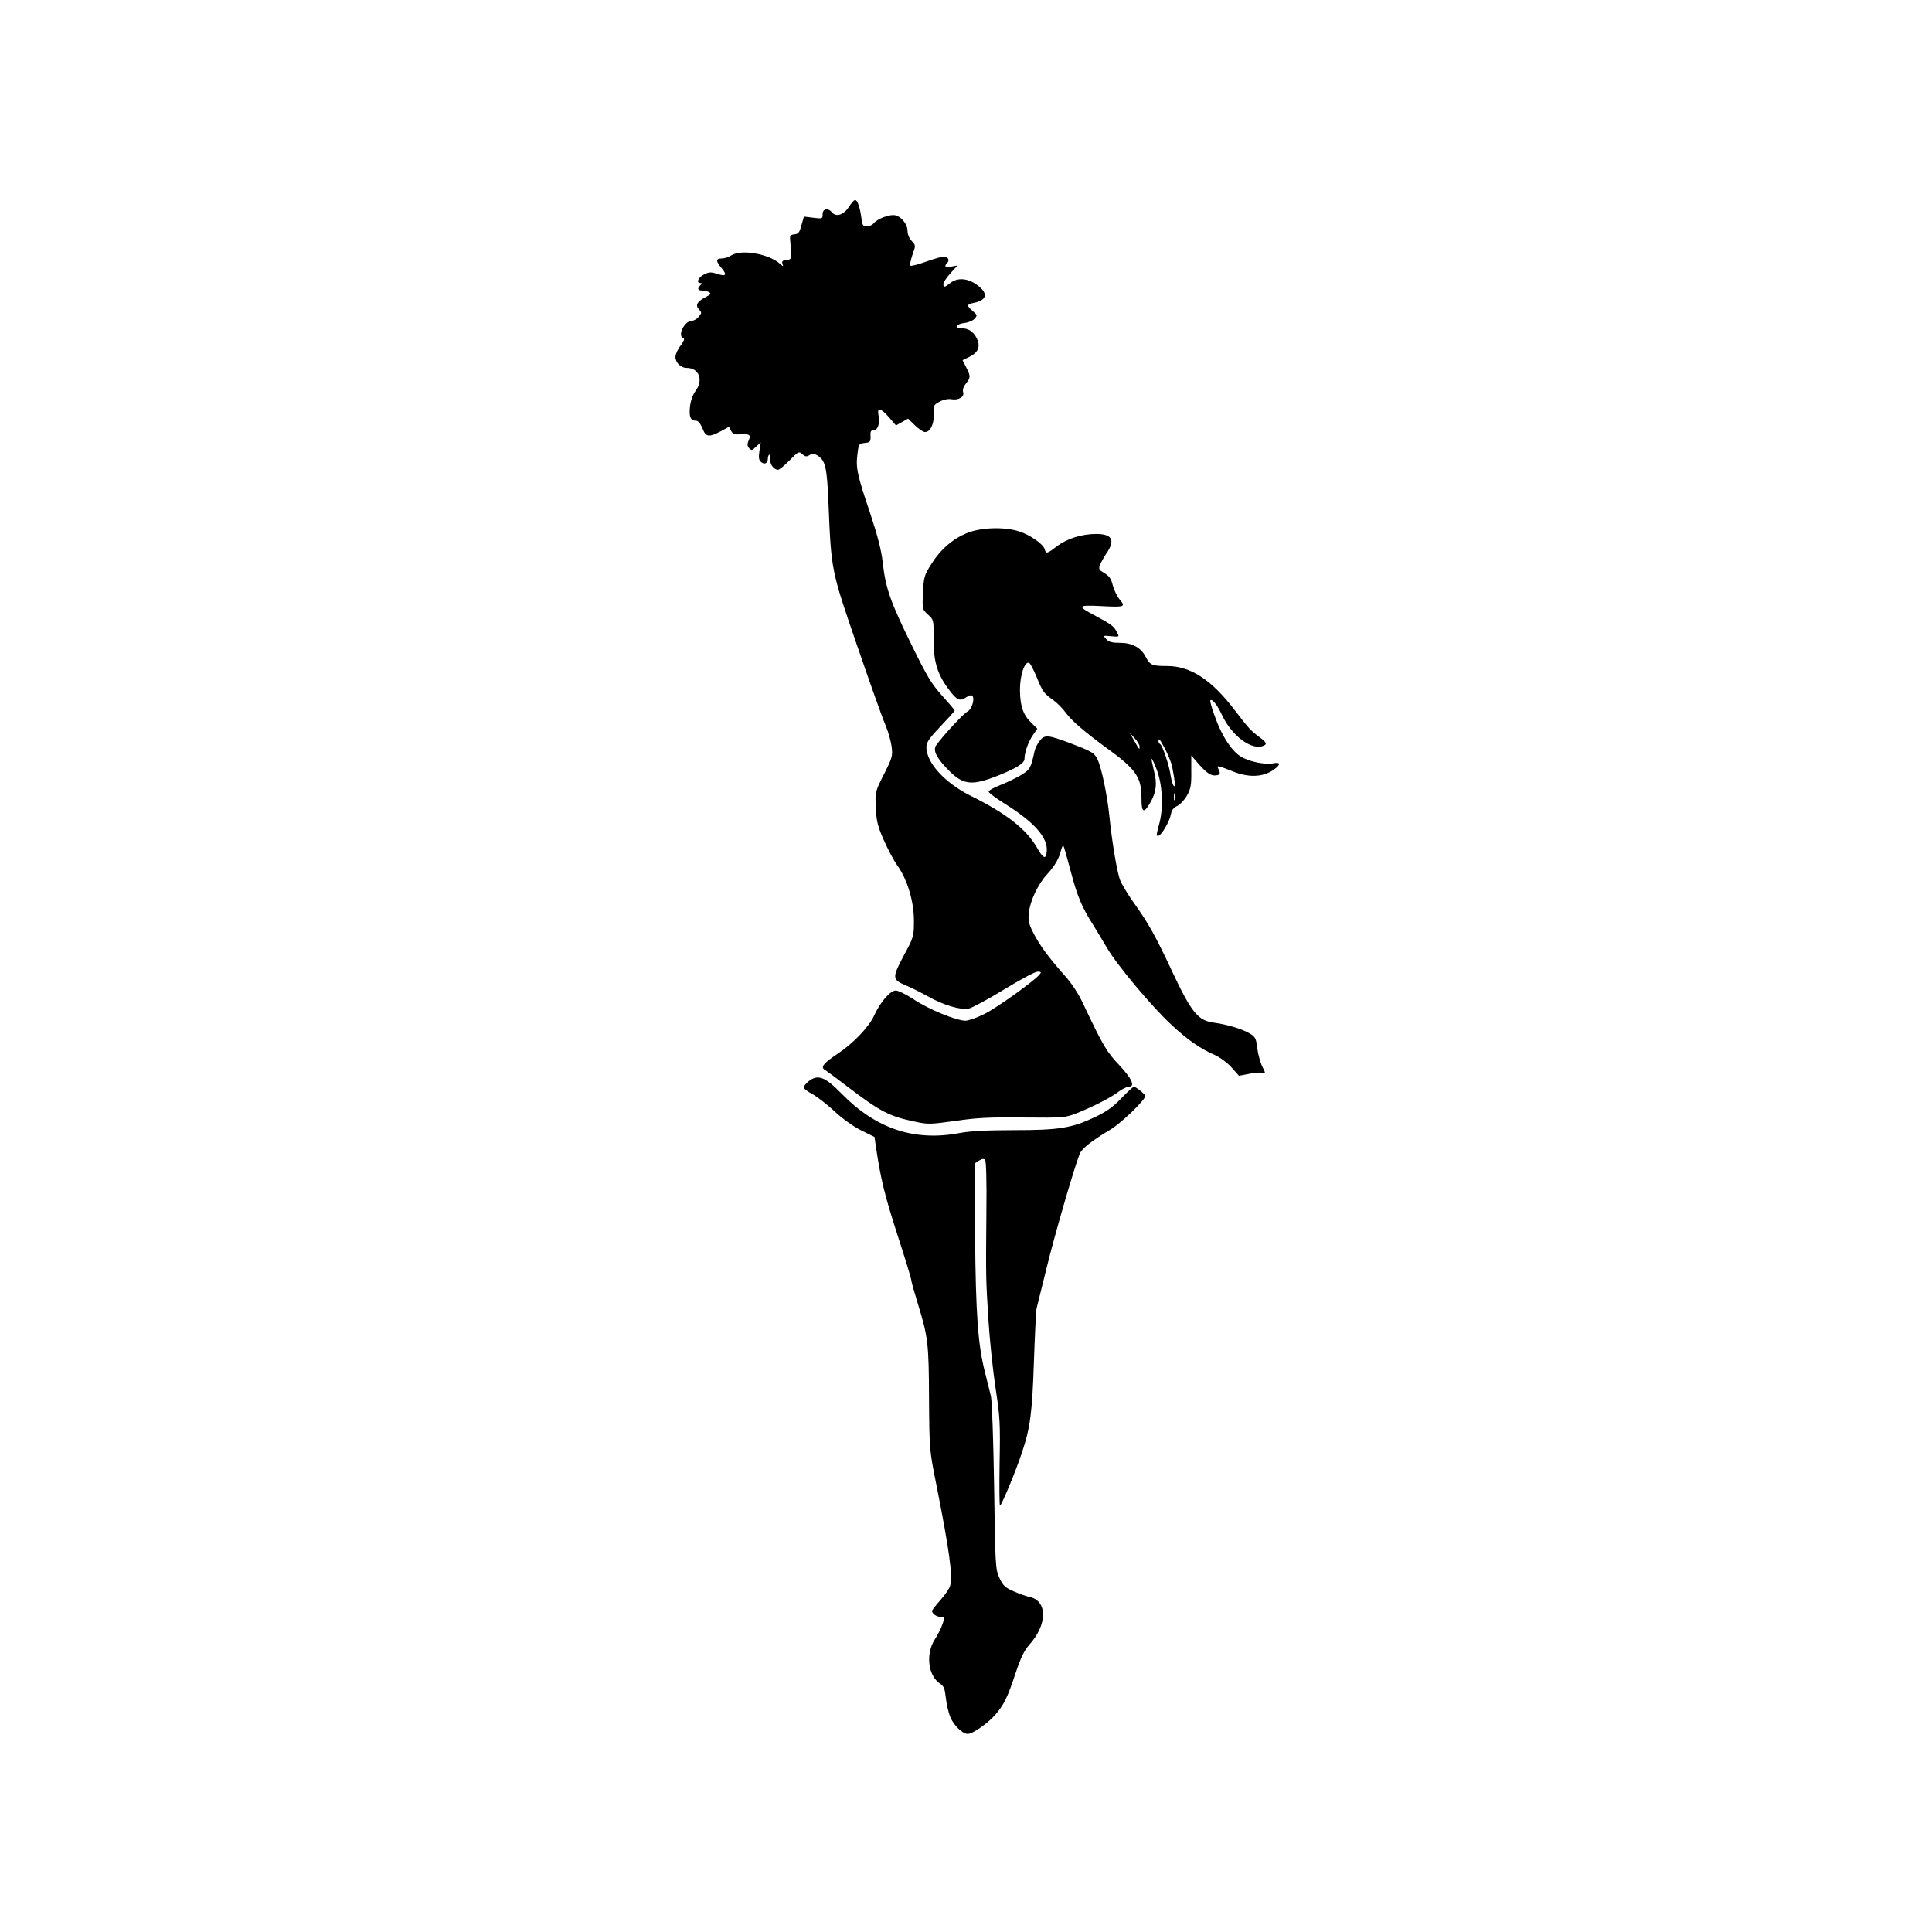 <?xml version="1.0" standalone="no"?>
<!DOCTYPE svg PUBLIC "-//W3C//DTD SVG 20010904//EN"
 "http://www.w3.org/TR/2001/REC-SVG-20010904/DTD/svg10.dtd">
<svg version="1.0" xmlns="http://www.w3.org/2000/svg"
 width="1024pt" height="1024pt" viewBox="0 0 1024 1024"
 preserveAspectRatio="xMidYMid meet">
<g transform="translate(0,1024) scale(0.1,-0.1)"
fill="#000000" stroke="none">
<path d="M4499 9143 c-27 -42 -67 -55 -89 -29 -21 26 -50 20 -50 -9 0 -25 -1
-25 -50 -19 l-49 6 -13 -45 c-10 -38 -16 -47 -37 -49 -24 -3 -26 -6 -22 -43 8
-90 8 -90 -21 -93 -20 -2 -25 -7 -21 -20 6 -16 5 -16 -13 0 -62 54 -206 78
-259 44 -13 -9 -36 -16 -50 -16 -32 0 -32 -14 1 -53 30 -36 20 -44 -30 -27
-28 9 -40 8 -65 -5 -30 -15 -43 -45 -19 -45 9 0 9 -3 0 -12 -18 -18 -14 -28
11 -28 12 0 28 -4 36 -9 11 -7 7 -12 -16 -24 -48 -25 -59 -44 -39 -66 16 -18
16 -20 -1 -40 -9 -12 -25 -21 -35 -21 -40 0 -80 -81 -46 -92 8 -3 2 -17 -15
-40 -15 -19 -27 -46 -27 -60 0 -30 28 -58 59 -58 66 0 91 -64 47 -123 -14 -19
-26 -52 -29 -83 -6 -54 3 -74 33 -74 10 0 23 -16 33 -40 18 -47 33 -49 97 -16
l44 24 11 -22 c9 -16 19 -20 45 -18 52 4 62 -3 48 -32 -8 -20 -8 -29 2 -41 12
-14 16 -13 37 7 l25 23 -7 -46 c-5 -35 -3 -48 9 -58 19 -16 36 -6 36 20 0 10
4 19 9 19 4 0 6 -11 4 -23 -5 -25 18 -57 41 -57 6 0 34 22 61 50 46 47 50 49
67 33 16 -14 23 -15 39 -5 15 10 24 9 43 -3 41 -27 49 -61 57 -250 15 -362 14
-356 153 -760 68 -198 135 -387 150 -420 14 -33 28 -84 32 -113 6 -49 3 -59
-41 -146 -47 -93 -47 -95 -43 -178 3 -69 10 -98 42 -170 21 -48 53 -109 72
-135 54 -76 88 -191 88 -293 0 -84 -1 -87 -55 -187 -62 -118 -61 -125 17 -158
27 -11 78 -37 114 -57 80 -45 170 -72 214 -64 18 4 102 49 187 101 85 52 165
95 178 95 20 0 22 -2 10 -16 -28 -34 -227 -177 -293 -209 -38 -19 -83 -35
-100 -35 -49 1 -195 61 -273 113 -39 26 -82 47 -95 47 -29 0 -82 -60 -115
-133 -29 -62 -110 -147 -196 -204 -73 -49 -90 -70 -64 -84 8 -5 61 -44 117
-87 177 -135 223 -159 364 -188 64 -14 81 -13 210 5 114 17 183 20 361 18 216
-2 221 -1 285 24 87 35 177 81 219 113 19 14 43 26 53 26 37 0 18 42 -49 114
-68 71 -87 104 -192 326 -25 54 -62 110 -101 153 -83 93 -133 162 -165 226
-23 46 -26 63 -22 104 8 65 49 151 96 202 42 46 64 84 75 129 4 15 9 26 12 23
3 -2 20 -63 39 -135 34 -130 60 -193 120 -286 17 -28 50 -82 73 -121 51 -88
234 -307 338 -404 85 -80 157 -130 231 -162 26 -11 66 -40 89 -65 l41 -46 57
11 c31 6 63 8 72 4 12 -4 11 2 -5 33 -11 22 -23 65 -27 97 -6 52 -10 61 -38
78 -38 24 -120 49 -194 59 -82 11 -117 54 -217 266 -94 201 -129 262 -207 371
-32 45 -64 99 -72 120 -16 45 -42 199 -56 337 -12 117 -43 263 -64 303 -16 33
-31 41 -141 83 -120 45 -138 47 -164 14 -12 -15 -24 -39 -27 -53 -21 -95 -24
-99 -72 -129 -27 -16 -76 -40 -110 -53 -34 -13 -62 -29 -62 -35 0 -6 39 -35
87 -65 155 -97 228 -179 221 -252 -4 -44 -18 -39 -51 19 -58 100 -161 181
-354 277 -137 69 -233 175 -233 257 0 25 15 47 75 110 41 43 75 81 75 84 0 3
-30 38 -66 78 -56 62 -81 103 -164 273 -110 224 -136 297 -151 431 -7 66 -27
143 -68 267 -68 201 -76 239 -66 312 6 52 8 54 38 57 29 3 32 6 31 36 -2 25 2
32 17 32 22 0 34 37 25 80 -8 43 12 38 56 -12 l37 -43 32 18 32 18 37 -36 c20
-19 43 -35 53 -35 28 0 49 44 46 96 -3 44 -1 47 31 65 21 11 46 16 62 13 37
-7 71 12 63 37 -4 12 1 29 14 45 26 33 26 40 2 87 l-19 38 39 19 c46 24 57 55
35 99 -19 35 -44 51 -81 51 -40 0 -25 24 17 28 20 2 44 12 53 22 16 18 15 20
-9 41 -34 29 -33 36 7 44 70 15 76 51 15 95 -49 36 -103 40 -141 10 -30 -24
-37 -25 -37 -5 0 8 17 34 38 57 l37 41 -32 -6 c-34 -7 -41 1 -22 20 14 14 3
33 -19 33 -9 0 -52 -12 -94 -27 -42 -15 -80 -25 -83 -21 -4 3 2 29 11 57 18
50 18 50 -4 74 -13 13 -22 36 -22 54 0 38 -40 83 -75 83 -33 0 -86 -22 -104
-43 -7 -10 -24 -17 -37 -17 -20 0 -24 6 -29 48 -7 54 -21 92 -33 92 -5 0 -20
-17 -33 -37z"/>
<path d="M5126 7415 c-77 -31 -142 -88 -190 -165 -37 -58 -40 -69 -44 -151 -4
-88 -4 -88 26 -116 31 -28 31 -29 30 -123 -1 -121 18 -189 77 -269 47 -64 61
-71 99 -45 17 10 26 12 31 4 12 -19 -6 -71 -28 -82 -19 -9 -128 -126 -165
-178 -17 -24 -3 -59 49 -115 90 -97 132 -104 281 -45 97 39 138 65 138 88 0
33 20 90 44 125 l24 35 -30 29 c-44 42 -61 88 -62 173 -1 78 24 155 48 147 6
-2 23 -34 39 -72 32 -79 38 -89 90 -126 21 -15 51 -46 67 -68 31 -42 102 -103
216 -186 155 -112 184 -154 184 -264 0 -80 12 -86 48 -23 31 55 36 101 18 167
-8 33 -14 61 -12 63 2 2 14 -23 26 -55 31 -79 37 -199 16 -282 -19 -73 -18
-71 -7 -71 15 0 59 74 66 110 5 26 14 39 34 48 15 7 38 31 52 55 20 36 24 55
23 128 l0 85 30 -35 c45 -52 68 -70 92 -71 29 0 35 9 23 32 -10 18 -8 19 13
13 12 -4 39 -14 58 -22 89 -36 163 -33 222 8 38 28 36 41 -6 33 -46 -8 -133
11 -174 39 -48 32 -98 111 -132 207 -17 45 -28 85 -25 88 10 10 36 -23 65 -84
49 -102 149 -178 210 -159 29 9 25 19 -17 50 -43 32 -53 42 -128 140 -124 163
-235 235 -360 235 -80 0 -89 4 -114 51 -26 48 -71 72 -137 72 -41 0 -58 5 -71
20 -18 19 -17 19 25 15 47 -4 46 -5 30 25 -15 28 -29 39 -110 82 -101 53 -98
59 23 53 130 -7 137 -5 104 34 -14 16 -30 50 -37 75 -8 35 -19 50 -44 65 -29
17 -32 22 -24 44 6 14 21 41 35 62 47 69 30 102 -55 102 -77 0 -156 -25 -209
-66 -51 -39 -57 -41 -64 -15 -7 28 -82 79 -140 96 -80 24 -200 19 -271 -10z
m914 -1132 c0 -19 0 -19 -29 32 l-23 40 26 -28 c14 -15 26 -35 26 -44z m139
-20 c16 -32 31 -71 34 -88 16 -85 18 -107 9 -101 -5 3 -13 27 -17 53 -7 54
-43 161 -56 169 -10 6 -12 24 -4 24 3 0 18 -26 34 -57z m48 -260 c-3 -10 -5
-4 -5 12 0 17 2 24 5 18 2 -7 2 -21 0 -30z"/>
<path d="M4287 4510 c-15 -12 -27 -27 -27 -33 0 -7 21 -23 46 -36 25 -14 77
-54 116 -90 41 -39 100 -81 142 -102 l71 -35 8 -55 c24 -163 46 -255 113 -462
41 -126 74 -234 74 -242 0 -7 16 -64 35 -126 54 -175 58 -211 59 -504 2 -270
2 -270 40 -460 68 -344 86 -474 72 -529 -3 -14 -26 -48 -51 -76 -25 -28 -45
-54 -45 -58 0 -15 24 -32 47 -32 21 0 22 -1 8 -39 -7 -21 -25 -57 -39 -78 -51
-77 -38 -195 27 -237 20 -13 25 -28 30 -75 4 -33 14 -78 23 -100 18 -45 65
-91 93 -91 26 0 101 52 143 98 48 54 68 94 111 225 27 81 45 118 72 149 97
107 98 233 2 254 -17 3 -56 17 -85 30 -45 20 -56 30 -75 71 -21 46 -22 62 -28
483 -4 247 -11 454 -17 480 -6 25 -20 81 -31 125 -38 148 -49 308 -53 719 l-3
389 23 15 c15 10 26 12 33 5 6 -6 9 -112 7 -279 -3 -352 -3 -347 11 -574 7
-107 24 -269 38 -360 23 -150 25 -186 21 -393 -2 -125 -1 -227 2 -227 8 0 85
185 116 280 45 133 55 214 64 485 5 143 11 269 14 280 3 11 26 106 52 210 40
166 145 529 176 608 11 29 63 70 165 131 55 33 183 156 183 177 0 9 -49 49
-60 49 -5 0 -34 -27 -67 -61 -42 -45 -79 -71 -138 -99 -124 -59 -191 -70 -432
-70 -143 0 -232 -5 -286 -15 -240 -46 -445 22 -628 210 -86 88 -124 102 -172
65z"/>
</g>
</svg>
